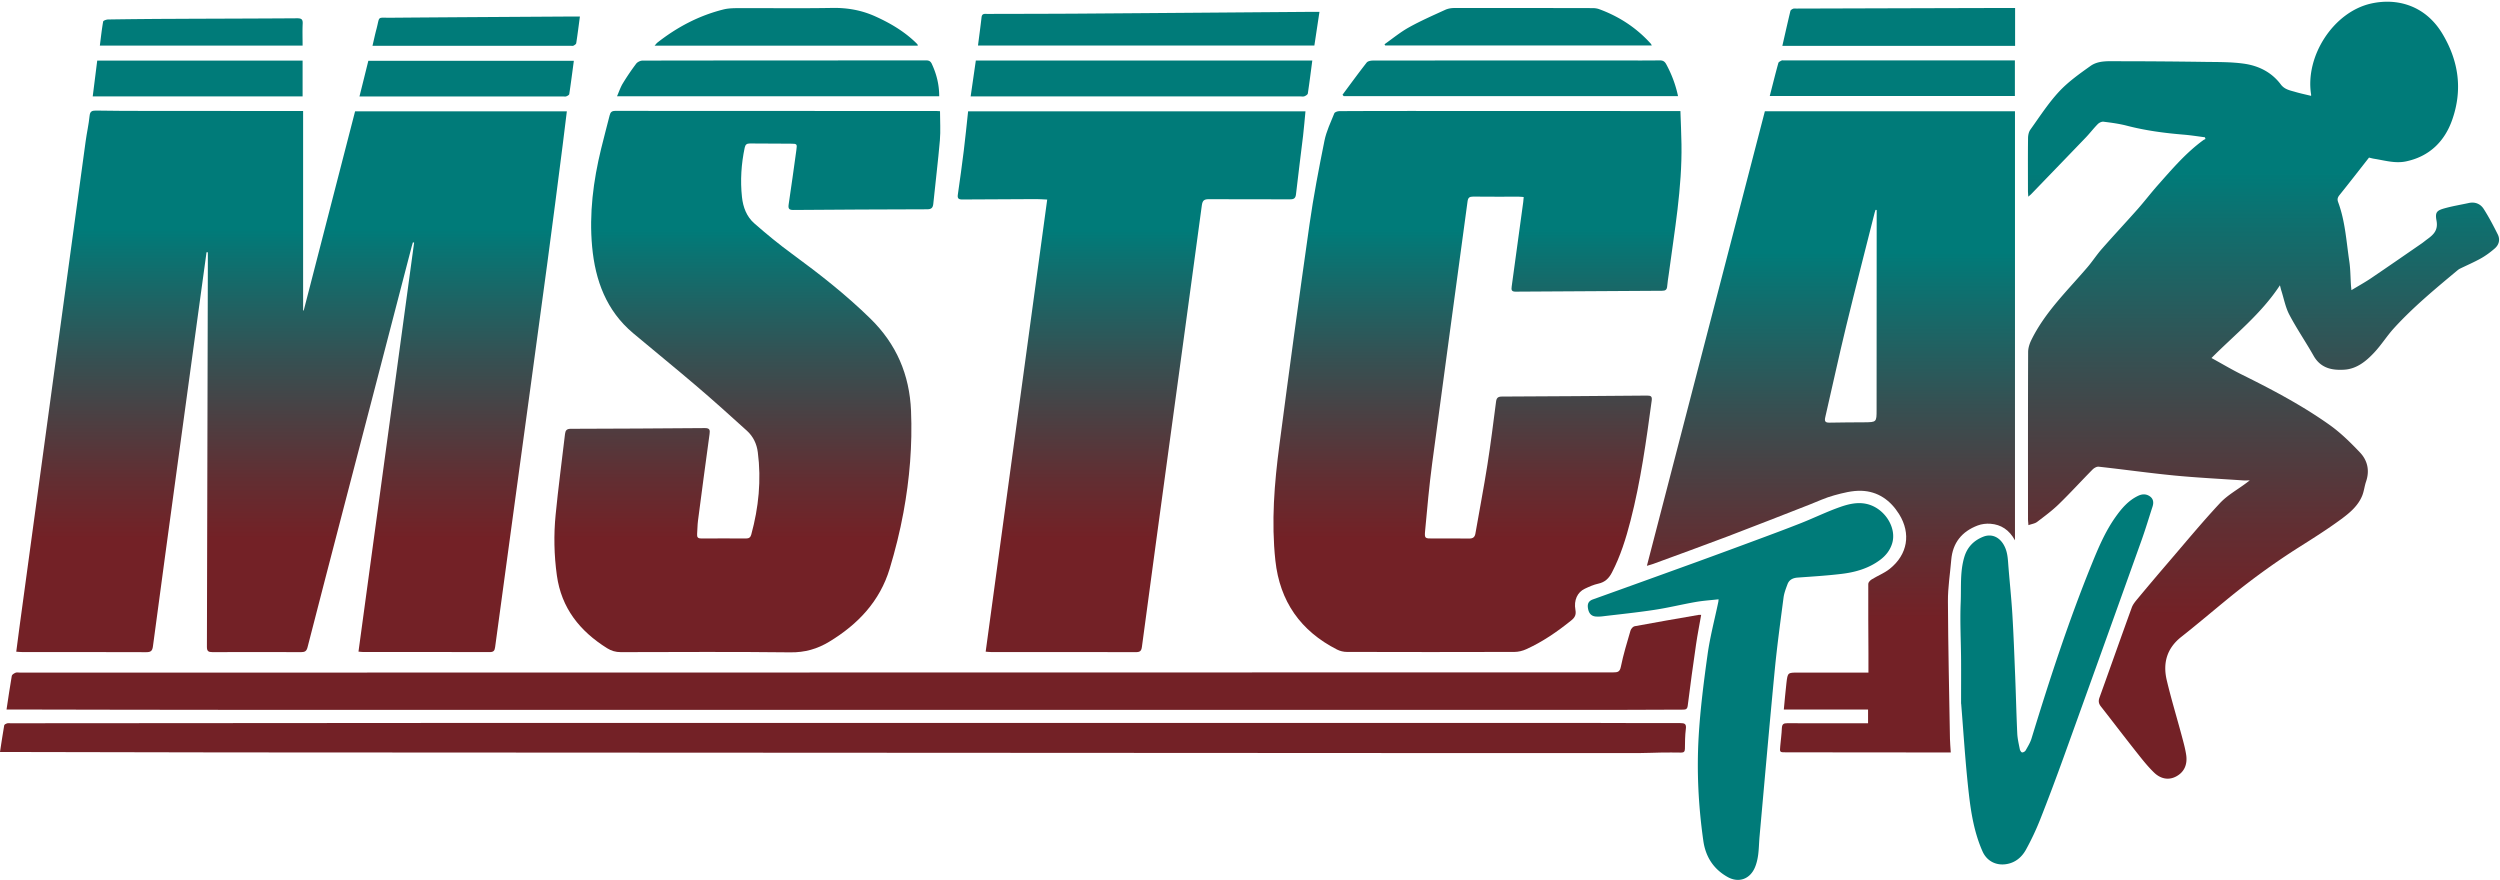 <svg id="Layer_3" xmlns="http://www.w3.org/2000/svg" xmlns:xlink="http://www.w3.org/1999/xlink" viewBox="0 0 589.14 207.35" height="100%" position="absolute"><defs><linearGradient id="linear-gradient" x1="68.71" y1="153.69" x2="68.71" y2="26.07" gradientUnits="userSpaceOnUse"><stop offset="0.21" stop-color="#732126"></stop><stop offset="0.32" stop-color="#622e32"></stop><stop offset="0.54" stop-color="#365052"></stop><stop offset="0.78" stop-color="#007b79"></stop></linearGradient><linearGradient id="linear-gradient-2" x1="533.4" y1="183.52" x2="533.4" y2="0.4" xlink:href="#linear-gradient"></linearGradient><linearGradient id="linear-gradient-3" x1="348.18" y1="153.67" x2="348.18" y2="26.16" xlink:href="#linear-gradient"></linearGradient><linearGradient id="linear-gradient-4" x1="176.13" y1="153.74" x2="176.13" y2="26.15" xlink:href="#linear-gradient"></linearGradient><linearGradient id="linear-gradient-5" x1="431.47" y1="177.32" x2="431.47" y2="26.23" xlink:href="#linear-gradient"></linearGradient><linearGradient id="linear-gradient-6" x1="266.67" y1="153.69" x2="266.67" y2="26.26" xlink:href="#linear-gradient"></linearGradient><style>.cls-2{fill:#007b79}.cls-3{fill:#732126}</style></defs><path d="m48.67 59.45-1.26 9.19c-1.88 13.79-3.77 27.59-5.65 41.38-1.92 14.1-3.84 28.2-5.72 42.3-.14 1.06-.5 1.38-1.57 1.37-9.76-.04-19.52-.02-29.28-.03-.41 0-.82-.05-1.36-.08.26-1.96.49-3.8.74-5.65 3.03-22.29 6.07-44.57 9.1-66.86 2.17-15.92 4.33-31.84 6.51-47.75.27-2.01.73-3.99.93-6 .11-1.1.58-1.27 1.53-1.26 3.71.06 7.42.08 11.14.08 12.06.01 24.11.02 36.17.02h1.48v46.99s.1.02.14.03c4.04-15.64 8.07-31.28 12.11-46.95h49.9c-.33 2.65-.64 5.26-.97 7.87-1.19 9.25-2.36 18.51-3.61 27.76-2.54 18.88-5.13 37.75-7.7 56.63-1.54 11.33-3.1 22.66-4.62 34-.11.83-.35 1.18-1.26 1.18-9.95-.03-19.9-.02-29.86-.02-.3 0-.6-.05-1.08-.09 4.38-32.17 8.74-64.28 13.11-96.38-.09-.03-.18-.05-.28-.08-.09.32-.2.63-.28.95-3.01 11.59-6.02 23.17-9.04 34.76-2.38 9.14-4.77 18.28-7.15 27.42-2.8 10.77-5.61 21.54-8.37 32.32-.23.89-.62 1.13-1.49 1.13-6.97-.03-13.93-.03-20.9 0-.97 0-1.33-.22-1.32-1.27.09-30.14.15-60.29.22-90.43v-2.52c-.11 0-.22-.01-.33-.02Z" style="fill:url(#linear-gradient)"></path><path d="M477.98 46.36c-.04-.64-.08-1.01-.08-1.38 0-4.13-.03-8.26.02-12.39 0-.69.16-1.5.55-2.04 2.18-3.05 4.23-6.23 6.76-8.96 2.16-2.32 4.83-4.21 7.43-6.06 1.81-1.28 4.11-1.1 6.24-1.1 7 0 14 .06 21 .16 2.98.04 5.98 0 8.92.42 3.45.49 6.51 2.01 8.67 4.9.9 1.2 2.21 1.4 3.47 1.77 1.19.35 2.41.6 3.66.91 0 0 .02-.18 0-.34-1.42-9 5.24-19.43 14.16-21.42 5.95-1.33 12.71.31 16.81 7.16 3.88 6.5 4.74 13.24 2.29 20.23-1.78 5.1-5.38 8.67-10.92 9.82-2.51.52-4.94-.22-7.38-.61-.53-.08-1.04-.23-1.31-.29-2.36 3.01-4.62 5.93-6.93 8.8-.47.58-.6 1.02-.33 1.73 1.66 4.49 1.92 9.26 2.62 13.94.27 1.81.26 3.66.38 5.48.02.37.07.74.12 1.29 1.63-.99 3.16-1.83 4.6-2.8 3.99-2.7 7.95-5.45 11.91-8.18.44-.3.85-.65 1.28-.97 1.51-1.09 2.68-2.12 2.26-4.43-.39-2.09.1-2.43 2.23-3 1.77-.47 3.58-.77 5.37-1.16 1.5-.33 2.76.22 3.51 1.39 1.23 1.92 2.29 3.95 3.31 5.99.62 1.23.31 2.46-.71 3.34-1 .87-2.09 1.68-3.25 2.33-1.59.89-3.27 1.61-4.91 2.41-.2.1-.4.23-.57.37-5.2 4.34-10.43 8.65-15 13.66-1.67 1.83-2.99 3.98-4.69 5.78-1.89 2.02-4.09 3.82-7.01 4.01-2.93.19-5.6-.36-7.25-3.28-1.84-3.26-3.97-6.36-5.71-9.67-.93-1.76-1.29-3.82-1.91-5.74-.09-.28-.15-.58-.31-1.2-4.43 6.76-10.58 11.56-16.13 17.14 2.45 1.34 4.74 2.71 7.12 3.89 7.17 3.55 14.25 7.28 20.77 11.92 2.59 1.85 4.91 4.14 7.11 6.46 1.77 1.87 2.31 4.25 1.43 6.83-.37 1.08-.48 2.25-.9 3.31-.98 2.44-2.98 4.1-4.99 5.58-3.17 2.33-6.5 4.44-9.83 6.54-5.99 3.79-11.69 7.96-17.17 12.46-3.55 2.91-7.05 5.88-10.65 8.72-3.42 2.69-4.39 6.19-3.43 10.23 1.02 4.31 2.31 8.55 3.46 12.83.42 1.58.88 3.17 1.12 4.79.3 2.09-.35 3.92-2.27 4.99-1.92 1.08-3.83.56-5.29-.85-1.64-1.58-3.04-3.41-4.46-5.2-2.73-3.45-5.39-6.95-8.1-10.41-.53-.68-.6-1.3-.3-2.11 2.54-7.05 5.03-14.12 7.59-21.17.27-.75.83-1.43 1.36-2.06 2.39-2.88 4.81-5.74 7.24-8.57 4.03-4.69 7.98-9.48 12.2-14 1.75-1.87 4.11-3.16 6.19-4.72.21-.16.42-.32.82-.62-.67 0-1.14.03-1.59 0-5.41-.37-10.84-.64-16.24-1.16-5.94-.58-11.85-1.42-17.78-2.07-.46-.05-1.08.31-1.44.67-2.66 2.69-5.21 5.5-7.92 8.13-1.58 1.54-3.38 2.87-5.14 4.21-.51.39-1.24.48-2.05.77-.04-.62-.1-1.02-.1-1.42 0-13.12-.02-26.24.03-39.36 0-.94.32-1.96.74-2.82 3.24-6.63 8.55-11.69 13.25-17.2 1.19-1.39 2.19-2.95 3.4-4.32 2.77-3.16 5.64-6.22 8.43-9.37 1.64-1.86 3.15-3.84 4.8-5.7 3.32-3.74 6.58-7.57 10.66-10.54.15-.11.34-.18.51-.27a6.47 6.47 0 0 0-.13-.41c-1.63-.21-3.26-.47-4.9-.61-4.54-.37-9.05-.96-13.47-2.11-1.81-.47-3.68-.72-5.54-.95-.42-.05-1.02.24-1.34.57-.99 1-1.85 2.14-2.83 3.16-4.26 4.44-8.54 8.86-12.81 13.29-.15.16-.33.3-.73.65Z" style="fill:url(#linear-gradient-2)"></path><path d="M396 26.18c.09 2.69.21 5.24.25 7.79.16 10.34-1.65 20.48-3 30.67-.13.95-.3 1.89-.37 2.84-.06.79-.42 1.04-1.17 1.04-11.52.05-23.04.12-34.56.21-.98 0-1.02-.44-.91-1.22.92-6.63 1.82-13.26 2.72-19.9.05-.36.07-.73.11-1.18-.45-.03-.78-.08-1.12-.08-3.6 0-7.2.02-10.79-.02-.86 0-1.2.24-1.32 1.12-2.77 20.58-5.6 41.16-8.34 61.75-.7 5.27-1.17 10.56-1.66 15.85-.17 1.84-.04 1.85 1.75 1.85 2.87 0 5.74-.03 8.61.01.89.01 1.34-.3 1.49-1.18.93-5.39 1.97-10.75 2.82-16.15.78-4.95 1.4-9.92 2.04-14.89.11-.89.42-1.23 1.36-1.24 11.41-.05 22.81-.13 34.22-.23.87 0 1.24.15 1.11 1.15-1.29 9.52-2.6 19.03-5 28.35-1.08 4.19-2.36 8.31-4.37 12.18-.71 1.38-1.64 2.3-3.21 2.64-1.11.24-2.18.72-3.21 1.21-1.73.82-2.6 2.69-2.19 4.97.21 1.16-.13 1.81-1 2.5-3.29 2.65-6.75 5.04-10.61 6.78-.84.38-1.83.63-2.75.63-13.17.04-26.34.04-39.5 0-.77 0-1.61-.2-2.3-.55-8.61-4.38-13.51-11.36-14.55-20.99-.98-9.12-.24-18.2.95-27.23 2.27-17.33 4.62-34.65 7.09-51.95.94-6.62 2.21-13.2 3.53-19.76.45-2.22 1.47-4.33 2.32-6.45.12-.29.78-.51 1.19-.51 5.59-.04 11.18-.04 16.77-.04 20.67 0 41.34.01 62.01.02h1.61Z" style="fill:url(#linear-gradient-3)"></path><path d="M221.52 26.22c0 2.35.16 4.61-.03 6.84-.43 4.99-1.05 9.96-1.55 14.94-.09.94-.43 1.32-1.43 1.32-10.53.02-21.05.08-31.58.16-1.02 0-1.22-.35-1.08-1.3.64-4.27 1.23-8.55 1.82-12.83.2-1.44.17-1.48-1.33-1.49-3.2-.03-6.4-.01-9.61-.05-.74 0-1.08.24-1.24 1-.81 3.85-1.06 7.72-.64 11.63.26 2.41 1.1 4.62 2.91 6.2 2.87 2.52 5.83 4.95 8.91 7.2 6.46 4.73 12.74 9.65 18.47 15.27 6.11 5.99 9.19 13.18 9.55 21.69.34 8.07-.33 16.06-1.79 23.98-.82 4.46-1.93 8.9-3.24 13.24-2.32 7.66-7.45 13.09-14.22 17.19-2.87 1.74-5.77 2.56-9.19 2.52-13.32-.16-26.64-.07-39.96-.05-1.2 0-2.22-.3-3.23-.93-6.42-4.02-10.76-9.44-11.83-17.15-.66-4.76-.76-9.55-.29-14.31.62-6.35 1.47-12.68 2.21-19.03.09-.82.41-1.2 1.3-1.21 10.56-.03 21.13-.08 31.69-.17 1.18 0 1.19.54 1.07 1.43-.93 6.78-1.84 13.57-2.72 20.36-.14 1.06-.13 2.14-.21 3.2-.06.73.2 1.03.97 1.03 3.52-.03 7.04-.02 10.56 0 .7 0 1.05-.27 1.23-.92 1.74-6.38 2.4-12.84 1.54-19.42-.25-1.96-1.09-3.71-2.54-5.03-3.9-3.55-7.83-7.07-11.84-10.5-4.94-4.22-10-8.32-14.98-12.5-6.33-5.31-8.95-12.45-9.68-20.39-.72-7.81.27-15.5 2.12-23.09.64-2.64 1.35-5.25 2.01-7.88.18-.71.48-1.04 1.32-1.04 25.26.03 50.52.03 75.78.03.23 0 .46.02.73.04Z" style="fill:url(#linear-gradient-4)"></path><path d="M474.84 127.33c-1.37-2.48-3.28-3.71-5.76-3.9-1-.08-2.09.05-3.02.4-3.73 1.41-5.91 4.08-6.24 8.14-.27 3.24-.8 6.48-.78 9.71.05 10.82.3 21.63.48 32.44.02.98.12 1.97.19 3.2h-5.44c-11.14 0-22.28-.02-33.41-.03-1.47 0-1.47 0-1.33-1.5.13-1.41.32-2.82.38-4.23.04-.92.42-1.14 1.27-1.13 5.89.03 11.79.01 17.68.01h1.36v-3.24h-19.85c.22-2.21.38-4.25.62-6.29.29-2.42.32-2.41 2.74-2.41h16.58v-4.52c-.02-5.47-.07-10.93-.04-16.4 0-.35.45-.82.81-1.04 1.39-.86 2.97-1.47 4.24-2.48 4.22-3.36 5.07-8.31 2.22-12.89-2.03-3.27-5-5.39-8.9-5.51-2.13-.07-4.32.5-6.41 1.07-1.98.53-3.87 1.43-5.79 2.18-6.45 2.51-12.88 5.06-19.34 7.51-5.83 2.21-11.69 4.33-17.54 6.48-.38.14-.77.23-1.46.44 9.32-35.9 18.56-71.51 27.8-107.11h58.94v101.1Zm-32.58-77.85-.28-.02c-.07.21-.14.42-.2.63-2.26 8.97-4.57 17.92-6.75 26.91-1.72 7.09-3.25 14.23-4.9 21.34-.23 1 .05 1.28 1.04 1.26 2.71-.07 5.43-.05 8.15-.08 2.9-.03 2.91-.03 2.91-2.94.01-15.25.02-30.5.02-45.76v-1.35Z" style="fill:url(#linear-gradient-5)"></path><path d="M307.64 26.26c-.19 1.94-.34 3.84-.56 5.72-.55 4.6-1.15 9.18-1.67 13.78-.1.92-.45 1.22-1.37 1.21-6.39-.03-12.78.02-19.18-.03-1.12 0-1.48.32-1.64 1.45-2.53 18.8-5.11 37.6-7.67 56.4-2.16 15.88-4.33 31.76-6.45 47.64-.13.99-.47 1.26-1.43 1.25-11.37-.03-22.74-.02-34.11-.02-.37 0-.74-.05-1.28-.09 4.83-35.52 9.65-70.93 14.5-106.54-.94-.04-1.77-.11-2.59-.11-5.82.02-11.64.04-17.45.09-.88 0-1.15-.29-1.02-1.15.49-3.44.98-6.89 1.4-10.34.38-3.07.68-6.14 1.02-9.28h79.49Z" style="fill:url(#linear-gradient-6)"></path><path class="cls-3" d="M400.89 144.9c-.42 2.42-.88 4.7-1.21 7-.7 4.8-1.36 9.6-1.96 14.41-.11.89-.55.92-1.22.92-4.55 0-9.11.05-13.66.05H54.31c-17.15 0-34.29-.05-51.44-.08H1.54c.42-2.75.79-5.35 1.24-7.94.05-.29.54-.58.89-.73.3-.12.68-.03 1.02-.03h45.59c109.97-.02 219.94-.05 329.9-.05 1.04 0 1.54-.11 1.79-1.35.58-2.86 1.44-5.67 2.26-8.48.12-.42.58-.97.96-1.04 5.03-.94 10.08-1.8 15.13-2.68.14-.02.29 0 .57 0ZM0 177.2c.34-2.21.64-4.24.99-6.26.03-.19.39-.4.64-.47.28-.08.61-.03.91-.03 32.84-.03 65.68-.07 98.52-.07h275.71c6.39 0 12.78.06 19.17.03 1.06 0 1.5.17 1.34 1.38-.2 1.55-.2 3.13-.22 4.69-.01.65-.27.89-.89.88-1.53-.02-3.06-.03-4.59-.01-1.68.02-3.36.12-5.04.12h-55.12c-92.74-.05-185.49-.09-278.23-.15-17.26-.01-34.52-.07-51.78-.1H0Z"></path><path class="cls-2" d="M405 141.23c-1.86.21-3.65.32-5.4.63-3.26.57-6.48 1.37-9.75 1.86-4.07.62-8.18 1.04-12.27 1.53-.49.06-1 .07-1.49.04-1.11-.08-1.72-.78-1.89-2.06-.13-1 .19-1.63 1.22-1.99 8.16-2.92 16.31-5.87 24.46-8.82 4.59-1.67 9.17-3.36 13.75-5.06 3.61-1.34 7.23-2.68 10.82-4.1 3.05-1.21 6.01-2.66 9.1-3.75 1.95-.69 4.04-1.22 6.16-.79 4.27.85 7.36 5.54 6.18 9.36-.5 1.62-1.52 2.9-2.88 3.9-2.66 1.97-5.75 2.86-8.96 3.25-3.45.42-6.93.63-10.4.88-1.14.08-2.02.5-2.42 1.58-.38 1.03-.79 2.08-.93 3.16-.74 5.68-1.52 11.35-2.07 17.05-1.26 13.07-2.4 26.15-3.58 39.22-.13 1.44-.14 2.9-.33 4.34-.14 1.01-.37 2.04-.77 2.97-1.17 2.75-3.82 3.7-6.43 2.24-3.32-1.86-5.19-4.77-5.72-8.52-1.16-8.16-1.58-16.37-1.1-24.58.38-6.49 1.21-12.96 2.11-19.41.58-4.14 1.67-8.22 2.52-12.32.03-.14.03-.28.06-.6ZM462.14 165.84c0-4.07.02-7.21 0-10.34-.03-4.51-.28-9.03-.09-13.53.15-3.56-.2-7.18.85-10.69.7-2.35 2.22-3.89 4.42-4.78 1.95-.79 3.76.01 4.83 1.82.78 1.31.96 2.69 1.07 4.16.3 4.07.75 8.13 1 12.21.3 4.88.47 9.76.67 14.64.18 4.5.28 9.01.49 13.51.06 1.25.36 2.49.6 3.72.06.29.32.72.53.75.26.04.69-.21.84-.46.52-.92 1.1-1.85 1.4-2.85 4.24-13.87 8.73-27.66 14.2-41.11 1.55-3.82 3.15-7.6 5.55-11 1.45-2.05 3.03-3.93 5.37-5.05.95-.45 1.86-.47 2.7.09.88.58 1.01 1.47.69 2.45-.85 2.61-1.63 5.24-2.55 7.82-6.1 17.05-12.22 34.1-18.36 51.13-1.79 4.96-3.64 9.9-5.58 14.81a62 62 0 0 1-3.32 7.05c-1 1.82-2.54 3.14-4.73 3.46-2.39.35-4.52-.77-5.51-2.98-1.98-4.44-2.75-9.21-3.28-13.96-.81-7.25-1.25-14.53-1.77-20.89ZM230.47 10.73c.29-2.28.59-4.47.84-6.67.11-.94.77-.78 1.36-.78 7.27-.02 14.54-.02 21.81-.07 18.29-.13 36.57-.28 54.86-.42h1.6c-.42 2.75-.8 5.31-1.2 7.94h-79.26ZM474.87 1.88v8.93h-54.85c.65-2.83 1.25-5.53 1.9-8.22.05-.22.39-.43.64-.53.23-.09.53-.04.8-.04 16.76-.05 33.51-.1 50.27-.14h1.24ZM389.25 10.72h-62.82l-.16-.29c1.91-1.35 3.73-2.86 5.77-3.99 2.76-1.54 5.67-2.81 8.55-4.13.64-.29 1.4-.42 2.11-.42 10.86-.02 21.72 0 32.59.02.53 0 1.08.07 1.57.25 4.71 1.73 8.8 4.4 12.17 8.15.07.08.11.19.23.41ZM216.31 10.76h-62.05c.3-.33.46-.56.66-.72 4.66-3.66 9.8-6.37 15.56-7.81 1.02-.26 2.12-.3 3.19-.31 7.46-.03 14.92.08 22.38-.05 3.6-.07 6.97.52 10.24 2 3.41 1.54 6.59 3.4 9.32 5.98.19.18.38.37.57.57.05.05.05.13.12.35ZM309.25 14.27c-.35 2.68-.67 5.22-1.05 7.75-.04.27-.49.55-.81.67-.3.11-.68.03-1.02.03h-77.63c.42-2.91.82-5.66 1.22-8.45h79.29ZM316.65 22.66h78.79c-.57-2.7-1.5-5.14-2.76-7.48-.37-.7-.79-.96-1.6-.95-3.1.05-6.2.02-9.3.02-19.4 0-38.81 0-58.21.02-.52 0-1.24.13-1.51.48-1.95 2.49-3.81 5.05-5.69 7.58.09.11.19.22.28.32ZM219.61 15.1c-.3-.65-.66-.87-1.38-.87-22.27.02-44.54.01-66.81.05-.51 0-1.2.33-1.51.74a56.603 56.603 0 0 0-3.15 4.65c-.55.91-.89 1.95-1.35 3.01h75.92c0-2.7-.61-5.18-1.72-7.57ZM473.69 14.24h-53.37c-.15 0-.34-.05-.45.01-.29.16-.72.34-.79.59-.71 2.57-1.35 5.16-2.03 7.79h57.77v-8.39h-1.13ZM71.31 22.72v-8.44h-48.4c-.35 2.81-.7 5.57-1.06 8.44h49.47ZM86.15 22.73h46.49c.27 0 .56.07.8-.02.27-.1.67-.32.71-.53.39-2.59.73-5.2 1.08-7.85H86.8c-.69 2.8-1.37 5.53-2.09 8.4h1.44ZM136.66 3.88c-.3 2.23-.55 4.27-.87 6.3-.04.23-.4.46-.66.59-.18.09-.45.02-.68.02H87.78c.33-1.4.6-2.69.94-3.95.83-3.16.05-2.63 3.37-2.66 14.35-.12 28.69-.2 43.04-.29h1.54ZM71.32 10.74H23.53c.25-1.93.45-3.81.78-5.66.04-.23.76-.48 1.17-.49 5.2-.08 10.41-.13 15.61-.15 9.64-.05 19.28-.06 28.93-.13.99 0 1.36.22 1.31 1.27-.08 1.67-.02 3.36-.02 5.17Z"></path></svg>